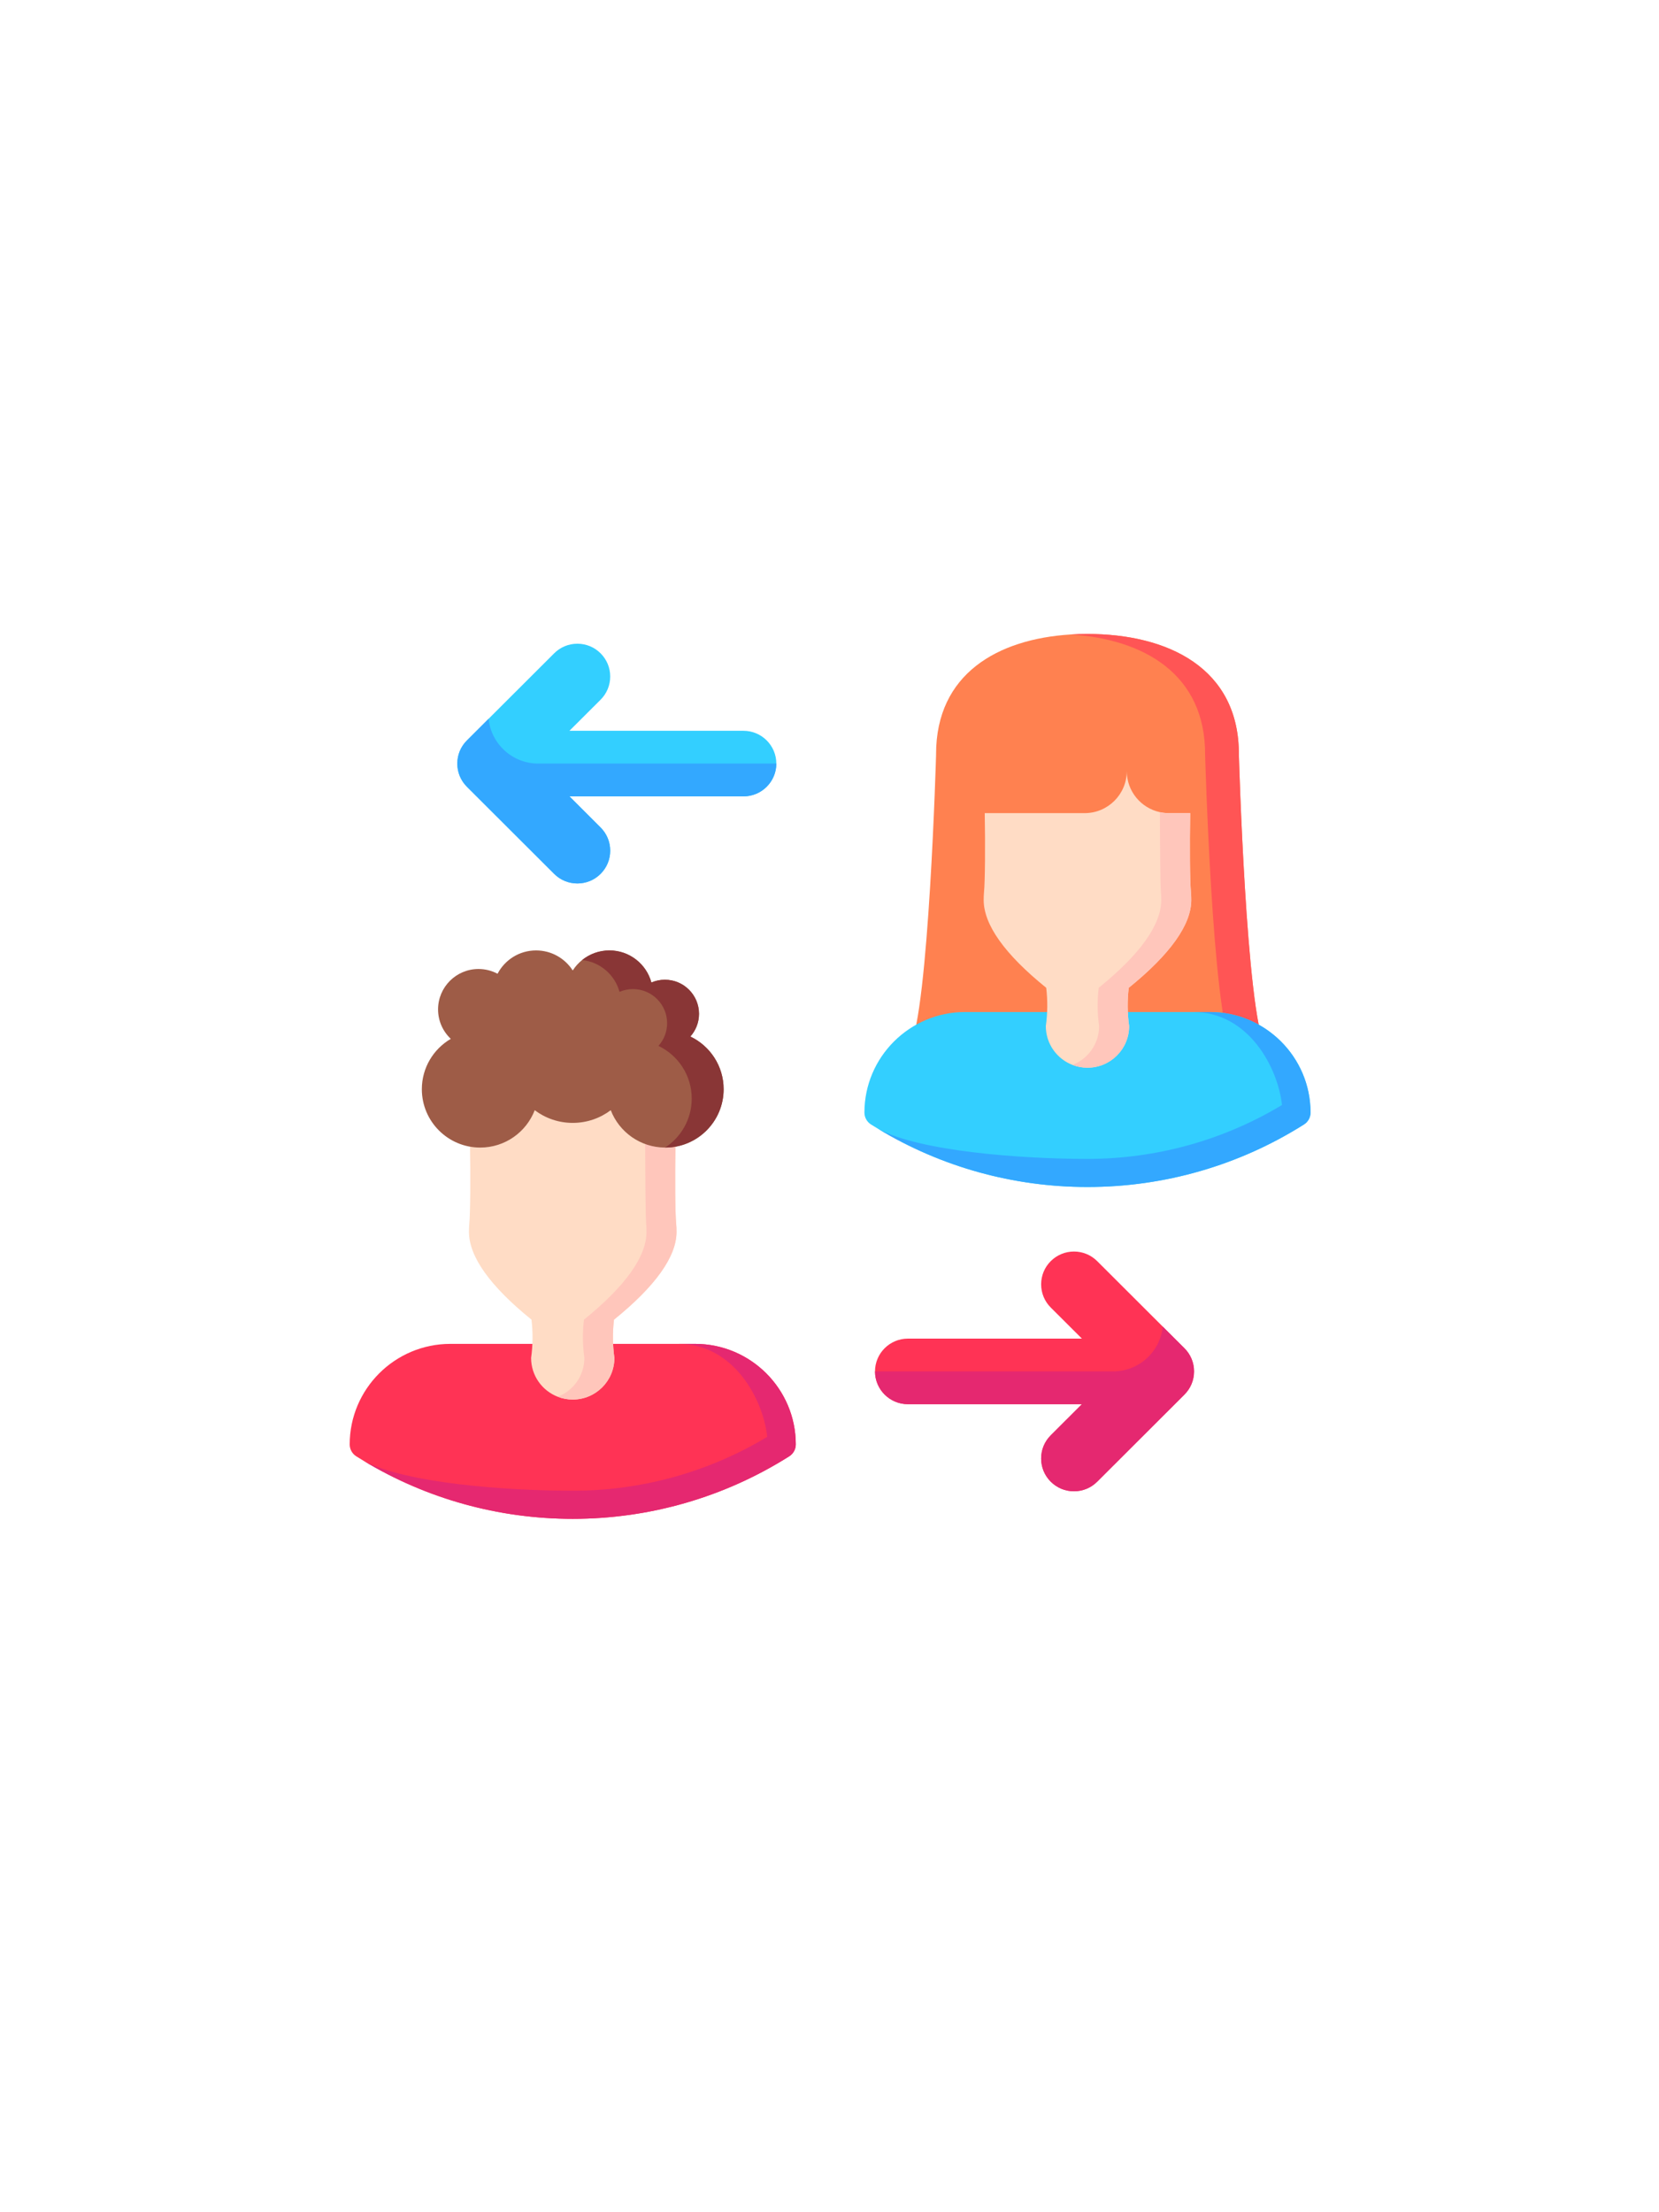 <?xml version="1.0" encoding="UTF-8"?> <svg xmlns="http://www.w3.org/2000/svg" xmlns:xlink="http://www.w3.org/1999/xlink" width="480" zoomAndPan="magnify" viewBox="0 0 360 480" height="640" preserveAspectRatio="xMidYMid meet" version="1.0"><defs><clipPath id="ee68aaa5fd"><path d="M 75.883 291 L 173 291 L 173 329.535 L 75.883 329.535 Z M 75.883 291 " clip-rule="nonzero"></path></clipPath><clipPath id="d6f9b25294"><path d="M 78 291 L 173 291 L 173 329.535 L 78 329.535 Z M 78 291 " clip-rule="nonzero"></path></clipPath><clipPath id="71df4b8f90"><path d="M 197 137.535 L 275 137.535 L 275 228 L 197 228 Z M 197 137.535 " clip-rule="nonzero"></path></clipPath><clipPath id="8fd4dc267a"><path d="M 232 137.535 L 275 137.535 L 275 228 L 232 228 Z M 232 137.535 " clip-rule="nonzero"></path></clipPath><clipPath id="a3f02b80ed"><path d="M 187 219 L 284.383 219 L 284.383 258 L 187 258 Z M 187 219 " clip-rule="nonzero"></path></clipPath><clipPath id="82ae11bb69"><path d="M 190 219 L 284.383 219 L 284.383 258 L 190 258 Z M 190 219 " clip-rule="nonzero"></path></clipPath></defs><g clip-path="url(#ee68aaa5fd)"><path fill="#ff3355" d="M 172.684 313.406 C 172.684 314.449 172.148 315.422 171.262 315.984 C 157.227 324.859 140.98 329.555 124.285 329.555 C 108.227 329.555 92.59 325.215 78.938 316.988 C 78.93 316.984 78.918 316.977 78.91 316.969 C 78.371 316.648 77.836 316.32 77.305 315.984 C 76.418 315.422 75.883 314.449 75.883 313.406 C 75.883 301.375 85.68 291.59 97.723 291.59 L 150.844 291.59 C 162.887 291.59 172.684 301.375 172.684 313.406 Z M 172.684 313.406 " fill-opacity="1" fill-rule="nonzero"></path></g><g clip-path="url(#d6f9b25294)"><path fill="#e52870" d="M 172.684 313.406 C 172.684 314.449 172.148 315.422 171.262 315.984 C 157.227 324.859 140.98 329.555 124.285 329.555 C 108.227 329.555 92.59 325.215 78.938 316.988 C 87.98 321.805 109.715 323.457 124.285 323.457 C 139.227 323.457 153.781 319.418 166.488 311.762 C 165.664 303.863 159.363 291.59 147.223 291.59 L 150.844 291.59 C 162.887 291.59 172.684 301.375 172.684 313.406 Z M 172.684 313.406 " fill-opacity="1" fill-rule="nonzero"></path></g><path fill="#ffdcc5" d="M 133.234 286.336 C 132.906 289.094 132.934 291.887 133.32 294.637 C 133.32 299.629 129.277 303.668 124.285 303.668 C 123.137 303.668 122.035 303.457 121.027 303.062 C 117.645 301.758 115.246 298.484 115.246 294.637 C 115.633 291.887 115.66 289.094 115.328 286.332 C 106.328 279.055 101.762 272.641 101.762 267.277 C 101.762 266.707 101.781 266.133 101.832 265.59 C 102.062 263.227 102.117 255.414 101.988 248.434 L 124.285 231.371 L 139.996 243.395 L 146.578 248.43 C 146.449 255.41 146.504 263.215 146.734 265.578 C 146.785 266.133 146.805 266.707 146.805 267.277 C 146.805 272.641 142.238 279.051 133.234 286.336 Z M 133.234 286.336 " fill-opacity="1" fill-rule="nonzero"></path><path fill="#ffc6bb" d="M 133.234 286.336 C 132.906 289.094 132.934 291.887 133.32 294.637 C 133.32 299.629 129.277 303.668 124.285 303.668 C 123.137 303.668 122.035 303.457 121.027 303.062 C 124.41 301.758 126.805 298.48 126.805 294.637 C 126.418 291.887 126.391 289.094 126.719 286.336 C 135.723 279.051 140.289 272.641 140.289 267.277 C 140.289 266.707 140.27 266.133 140.219 265.578 C 140.066 264 139.992 252.773 139.996 243.395 L 146.578 248.43 C 146.449 255.41 146.504 263.215 146.734 265.578 C 146.785 266.133 146.805 266.707 146.805 267.277 C 146.805 272.641 142.238 279.051 133.234 286.336 Z M 133.234 286.336 " fill-opacity="1" fill-rule="nonzero"></path><path fill="#9e5c47" d="M 157.027 236.332 C 157.027 243.324 151.352 248.996 144.355 248.996 L 144.32 248.996 C 138.945 248.98 134.355 245.617 132.531 240.887 C 130.234 242.617 127.379 243.641 124.285 243.641 C 121.188 243.641 118.332 242.617 116.035 240.887 C 114.207 245.629 109.602 248.996 104.207 248.996 C 97.211 248.996 91.539 243.324 91.539 236.332 C 91.539 231.672 94.066 227.602 97.82 225.406 C 96.121 223.805 95.059 221.535 95.059 219.02 C 95.059 214.176 98.988 210.25 103.832 210.25 C 105.328 210.25 106.734 210.625 107.969 211.281 C 109.543 208.273 112.691 206.219 116.324 206.219 C 119.652 206.219 122.574 207.934 124.258 210.531 L 124.309 210.531 C 124.855 209.684 125.539 208.93 126.32 208.305 C 127.941 207 130.004 206.219 132.242 206.219 C 136.594 206.219 140.266 209.168 141.352 213.18 C 142.246 212.793 143.238 212.578 144.277 212.578 C 148.367 212.578 151.684 215.891 151.684 219.977 C 151.684 221.871 150.973 223.594 149.805 224.902 C 154.074 226.938 157.027 231.293 157.027 236.332 Z M 157.027 236.332 " fill-opacity="1" fill-rule="nonzero"></path><path fill="#893636" d="M 157.027 236.332 C 157.027 243.324 151.352 248.996 144.355 248.996 L 144.32 248.996 C 147.797 246.738 150.102 242.82 150.102 238.363 C 150.102 233.324 147.152 228.973 142.883 226.934 C 144.051 225.625 144.762 223.902 144.762 222.008 C 144.762 217.922 141.445 214.609 137.352 214.609 C 136.312 214.609 135.324 214.824 134.43 215.211 C 133.426 211.512 130.227 208.715 126.32 208.305 C 127.941 207 130.004 206.219 132.242 206.219 C 136.594 206.219 140.266 209.168 141.352 213.18 C 142.246 212.793 143.238 212.578 144.277 212.578 C 148.367 212.578 151.684 215.891 151.684 219.977 C 151.684 221.871 150.973 223.594 149.805 224.902 C 154.074 226.938 157.027 231.293 157.027 236.332 Z M 157.027 236.332 " fill-opacity="1" fill-rule="nonzero"></path><g clip-path="url(#71df4b8f90)"><path fill="#ff8150" d="M 274.57 227.289 L 197.391 227.289 C 201.551 219.469 203.125 163.812 203.125 163.812 L 203.125 163.629 C 203.125 146.156 216.57 138.648 232.312 137.668 C 233.523 137.59 234.746 137.555 235.98 137.555 C 253.301 137.555 268.941 144.859 268.836 163.812 C 268.836 163.812 270.41 219.469 274.57 227.289 Z M 274.57 227.289 " fill-opacity="1" fill-rule="nonzero"></path></g><g clip-path="url(#8fd4dc267a)"><path fill="#ff5555" d="M 274.57 227.289 L 267.242 227.289 C 263.078 219.469 261.508 163.812 261.508 163.812 C 261.602 146.207 248.117 138.652 232.312 137.668 C 233.523 137.59 234.746 137.555 235.98 137.555 C 253.301 137.555 268.941 144.859 268.836 163.812 C 268.836 163.812 270.41 219.469 274.57 227.289 Z M 274.57 227.289 " fill-opacity="1" fill-rule="nonzero"></path></g><g clip-path="url(#a3f02b80ed)"><path fill="#33cfff" d="M 284.383 241.402 C 284.383 242.445 283.848 243.418 282.961 243.98 C 268.922 252.855 252.68 257.551 235.984 257.551 C 219.926 257.551 204.289 253.211 190.633 244.984 C 190.625 244.98 190.617 244.977 190.609 244.969 C 190.066 244.645 189.535 244.316 189 243.98 C 188.117 243.418 187.578 242.445 187.578 241.402 C 187.578 229.375 197.379 219.586 209.418 219.586 L 262.543 219.586 C 274.582 219.586 284.383 229.375 284.383 241.402 Z M 284.383 241.402 " fill-opacity="1" fill-rule="nonzero"></path></g><g clip-path="url(#82ae11bb69)"><path fill="#33a8ff" d="M 284.383 241.402 C 284.383 242.445 283.848 243.418 282.961 243.98 C 268.922 252.855 252.68 257.551 235.984 257.551 C 219.926 257.551 204.289 253.211 190.633 244.984 C 199.68 249.801 221.41 251.453 235.984 251.453 C 250.922 251.453 265.477 247.414 278.188 239.762 C 277.359 231.863 271.062 219.586 258.922 219.586 L 262.543 219.586 C 274.582 219.586 284.383 229.375 284.383 241.402 Z M 284.383 241.402 " fill-opacity="1" fill-rule="nonzero"></path></g><path fill="#ffdcc5" d="M 244.934 214.332 C 244.605 217.09 244.633 219.883 245.02 222.633 C 245.02 227.625 240.977 231.668 235.98 231.668 C 234.836 231.668 233.734 231.453 232.73 231.062 L 232.727 231.062 C 229.34 229.762 226.941 226.48 226.941 222.633 C 227.328 219.883 227.359 217.09 227.027 214.328 C 218.023 207.051 213.457 200.637 213.457 195.273 C 213.457 194.703 213.48 194.129 213.527 193.586 C 213.762 191.223 213.812 183.41 213.688 176.43 L 235.371 176.43 C 240.418 176.43 244.508 172.34 244.508 167.301 C 244.508 171.676 247.586 175.328 251.699 176.219 C 252.324 176.359 252.977 176.43 253.645 176.43 L 258.273 176.426 C 258.148 183.406 258.199 191.211 258.434 193.574 C 258.48 194.129 258.504 194.703 258.504 195.273 C 258.504 200.637 253.938 207.047 244.934 214.332 Z M 244.934 214.332 " fill-opacity="1" fill-rule="nonzero"></path><path fill="#ffc6bb" d="M 244.934 214.332 C 244.605 217.09 244.633 219.883 245.02 222.633 C 245.02 227.625 240.977 231.668 235.98 231.668 C 234.836 231.668 233.734 231.453 232.73 231.062 C 236.109 229.75 238.504 226.477 238.504 222.633 C 238.117 219.883 238.09 217.09 238.418 214.332 C 247.422 207.047 251.988 200.637 251.988 195.273 C 251.988 194.703 251.965 194.129 251.918 193.574 C 251.785 192.262 251.719 184.27 251.699 176.219 C 252.324 176.359 252.977 176.43 253.645 176.43 L 258.273 176.426 C 258.148 183.406 258.199 191.211 258.434 193.574 C 258.48 194.129 258.504 194.703 258.504 195.273 C 258.504 200.637 253.938 207.047 244.934 214.332 Z M 244.934 214.332 " fill-opacity="1" fill-rule="nonzero"></path><path fill="#ff3355" d="M 259.105 297.562 C 259.105 299.465 258.363 301.25 257.016 302.594 L 238.09 321.488 C 236.746 322.836 234.953 323.574 233.051 323.574 C 231.145 323.574 229.355 322.836 228.008 321.488 C 226.664 320.145 225.926 318.359 225.926 316.461 C 225.926 314.559 226.664 312.773 228.008 311.43 L 234.773 304.676 L 197.004 304.676 C 193.074 304.676 189.875 301.484 189.875 297.562 C 189.875 293.641 193.074 290.449 197.004 290.449 L 234.773 290.449 L 228.008 283.703 C 226.664 282.355 225.926 280.57 225.926 278.668 C 225.926 276.77 226.664 274.98 228.008 273.641 C 229.355 272.297 231.145 271.555 233.051 271.555 C 234.953 271.555 236.746 272.297 238.09 273.641 L 257.016 292.535 C 258.363 293.875 259.105 295.664 259.105 297.562 Z M 259.105 297.562 " fill-opacity="1" fill-rule="nonzero"></path><path fill="#e52870" d="M 259.105 297.562 C 259.105 299.465 258.363 301.25 257.016 302.594 L 238.09 321.488 C 236.746 322.836 234.953 323.574 233.051 323.574 C 231.145 323.574 229.355 322.836 228.008 321.488 C 226.664 320.145 225.926 318.359 225.926 316.461 C 225.926 314.559 226.664 312.773 228.008 311.43 L 234.773 304.676 L 197.004 304.676 C 193.074 304.676 189.875 301.484 189.875 297.562 L 241.523 297.562 C 247.141 297.562 251.758 293.305 252.316 287.844 L 257.016 292.535 C 258.363 293.875 259.105 295.664 259.105 297.562 Z M 259.105 297.562 " fill-opacity="1" fill-rule="nonzero"></path><path fill="#33cfff" d="M 99.234 165.68 C 99.234 167.582 99.977 169.367 101.324 170.715 L 120.25 189.609 C 121.594 190.953 123.387 191.691 125.289 191.691 C 127.195 191.691 128.98 190.953 130.328 189.609 C 131.672 188.262 132.414 186.477 132.414 184.578 C 132.414 182.676 131.672 180.891 130.328 179.547 L 123.566 172.793 L 161.336 172.793 C 165.266 172.793 168.461 169.605 168.461 165.68 C 168.461 161.758 165.266 158.566 161.336 158.566 L 123.566 158.566 L 130.328 151.82 C 131.672 150.473 132.414 148.688 132.414 146.785 C 132.414 144.887 131.672 143.102 130.328 141.758 C 128.98 140.414 127.195 139.672 125.289 139.672 C 123.387 139.672 121.594 140.414 120.25 141.758 L 101.324 160.652 C 99.977 161.996 99.234 163.781 99.234 165.68 Z M 99.234 165.68 " fill-opacity="1" fill-rule="nonzero"></path><path fill="#33a8ff" d="M 99.234 165.68 C 99.234 167.582 99.977 169.367 101.324 170.715 L 120.25 189.609 C 121.594 190.953 123.387 191.691 125.289 191.691 C 127.195 191.691 128.98 190.953 130.328 189.609 C 131.672 188.262 132.414 186.477 132.414 184.578 C 132.414 182.676 131.672 180.891 130.328 179.547 L 123.566 172.793 L 161.336 172.793 C 165.266 172.793 168.461 169.605 168.461 165.68 L 116.812 165.68 C 111.199 165.68 106.578 161.422 106.023 155.961 L 101.324 160.652 C 99.977 161.996 99.234 163.781 99.234 165.68 Z M 99.234 165.68 " fill-opacity="1" fill-rule="nonzero"></path></svg> 